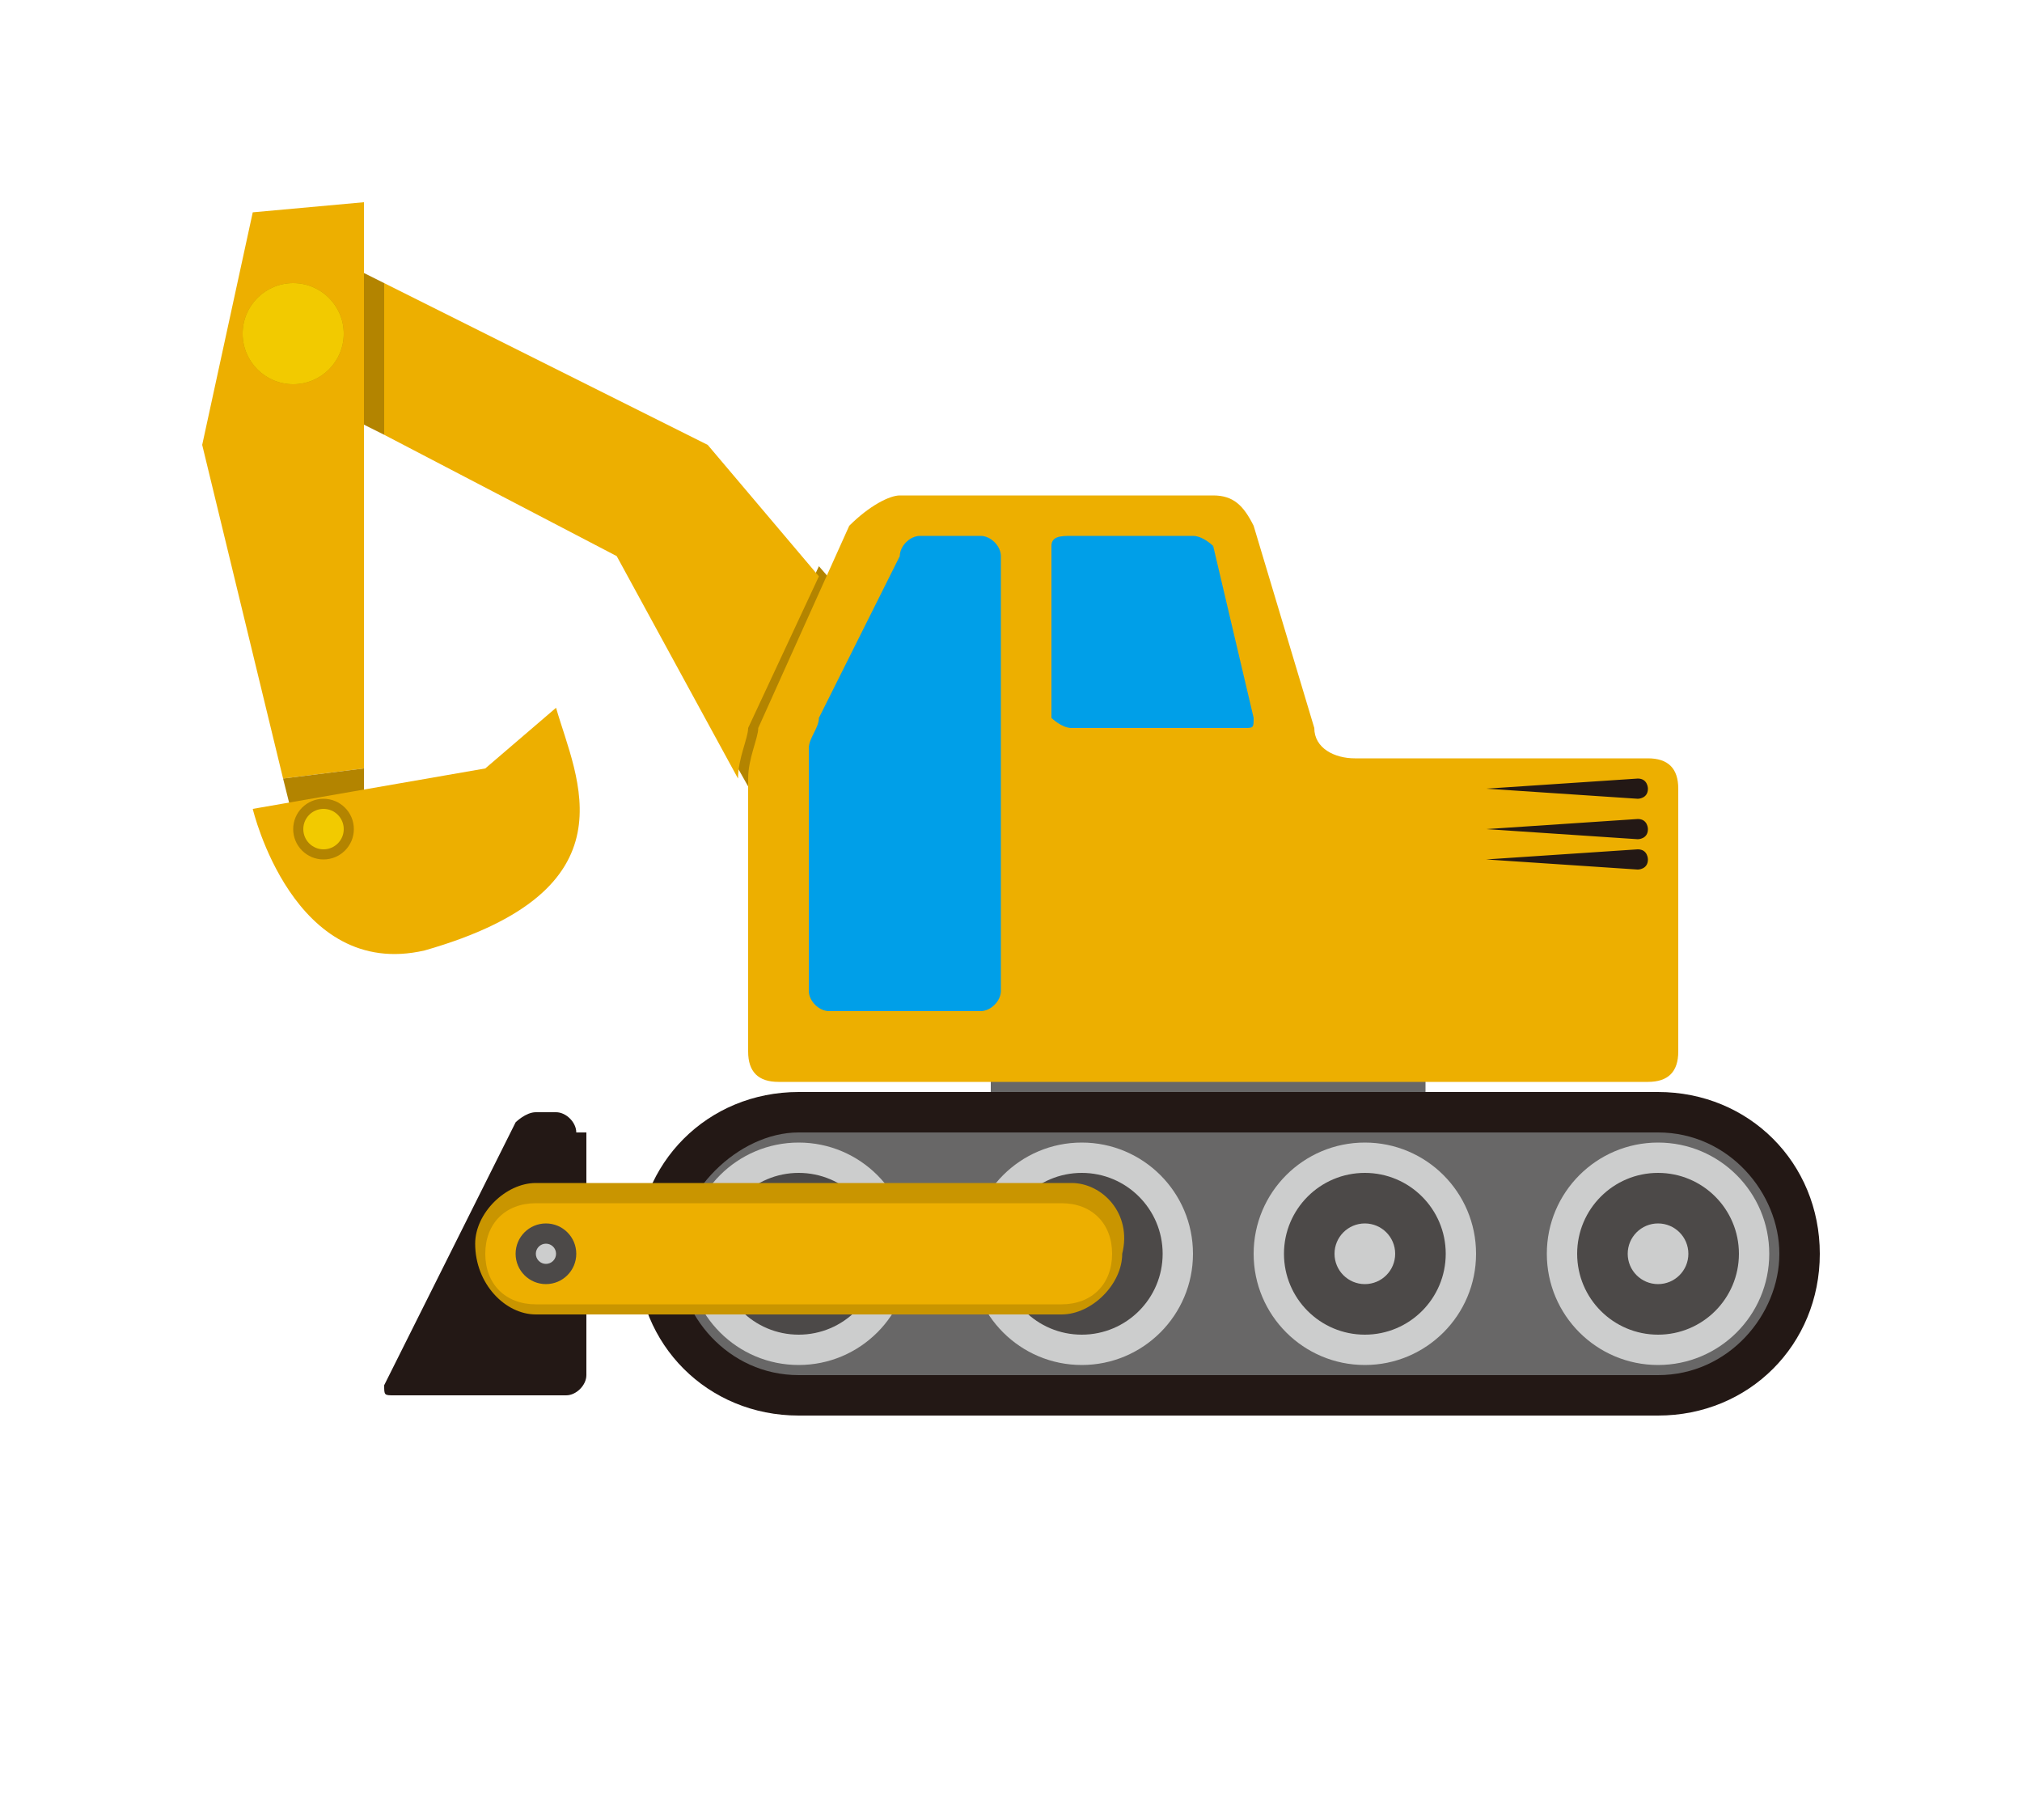<?xml version="1.0" encoding="utf-8"?>
<!-- Generator: Adobe Illustrator 19.2.1, SVG Export Plug-In . SVG Version: 6.00 Build 0)  -->
<svg version="1.1" id="レイヤー_1" xmlns="http://www.w3.org/2000/svg" xmlns:xlink="http://www.w3.org/1999/xlink" x="0px"
	 y="0px" width="20px" height="18px" viewBox="0 0 20 18" style="enable-background:new 0 0 20 18;" xml:space="preserve">
<style type="text/css">
	.st0{fill:#B38400;}
	.st1{fill:#EDAF00;}
	.st2{fill:#686767;}
	.st3{fill:#009FE8;}
	.st4{fill:#231815;}
	.st5{fill:#CCCDCD;}
	.st6{fill:#4C4948;}
	.st7{fill:#C99500;}
	.st8{fill:#F2CA00;}
</style>
<g>
	<path class="st0" d="M10.1,7.9l-2-2.3L7.4,7.1C7.3,7.3,7.3,7.5,7.3,7.6l0.9,1.6L10.1,7.9z"/>
	<g>
		<path class="st1" d="M7,4.4L3.8,2.8l0,1.5l2.3,1.2l1.2,2.2c0-0.2,0.1-0.4,0.1-0.5l0.7-1.5L7,4.4z"/>
		<polygon class="st0" points="3,2.4 2.4,3.6 3.8,4.3 3.8,2.8 		"/>
	</g>
	<g>
		<rect x="9.8" y="10.3" class="st2" width="4.3" height="0.8"/>
		<g>
			<path class="st1" d="M12,4.9c0.2,0,0.3,0.1,0.4,0.3l0.6,2c0,0.2,0.2,0.3,0.4,0.3h2.9c0.2,0,0.3,0.1,0.3,0.3v2.6
				c0,0.2-0.1,0.3-0.3,0.3H7.7c-0.2,0-0.3-0.1-0.3-0.3V8.5c0-0.2,0-0.4,0-0.6V7.7c0-0.2,0.1-0.4,0.1-0.5l0.9-2
				C8.6,5,8.8,4.9,8.9,4.9H12z"/>
			<path class="st3" d="M12.4,7.1c0,0.1,0,0.1-0.1,0.1h-1.7c-0.1,0-0.2-0.1-0.2-0.1V5.4c0-0.1,0.1-0.1,0.2-0.1h1.2
				c0.1,0,0.2,0.1,0.2,0.1L12.4,7.1z"/>
			<path class="st4" d="M14.7,7.8C14.7,7.9,14.7,7.9,14.7,7.8l1.5,0.1c0,0,0.1,0,0.1-0.1l0,0c0,0,0-0.1-0.1-0.1L14.7,7.8
				C14.7,7.7,14.7,7.8,14.7,7.8L14.7,7.8z"/>
			<path class="st4" d="M14.7,8.2C14.7,8.2,14.7,8.3,14.7,8.2l1.5,0.1c0,0,0.1,0,0.1-0.1l0,0c0,0,0-0.1-0.1-0.1L14.7,8.2
				C14.7,8.1,14.7,8.1,14.7,8.2L14.7,8.2z"/>
			<path class="st4" d="M14.7,8.5C14.7,8.6,14.7,8.6,14.7,8.5l1.5,0.1c0,0,0.1,0,0.1-0.1l0,0c0,0,0-0.1-0.1-0.1L14.7,8.5
				C14.7,8.4,14.7,8.5,14.7,8.5L14.7,8.5z"/>
			<g>
				<path class="st3" d="M9.1,5.3C9,5.3,8.9,5.4,8.9,5.5L8.1,7.1c0,0.1-0.1,0.2-0.1,0.3v2.4c0,0.1,0.1,0.2,0.2,0.2h1.5
					c0.1,0,0.2-0.1,0.2-0.2V5.5c0-0.1-0.1-0.2-0.2-0.2H9.1z"/>
			</g>
		</g>
		<g>
			<path class="st4" d="M5.7,11.2c0-0.1-0.1-0.2-0.2-0.2H5.3c-0.1,0-0.2,0.1-0.2,0.1l-1.3,2.6c0,0.1,0,0.1,0.1,0.1h1.7
				c0.1,0,0.2-0.1,0.2-0.2V11.2z"/>
		</g>
		<g>
			<g>
				<g>
					<path class="st4" d="M16.4,10.8H7.9c-0.9,0-1.6,0.7-1.6,1.6s0.7,1.6,1.6,1.6h8.5c0.9,0,1.6-0.7,1.6-1.6S17.3,10.8,16.4,10.8z"
						/>
					<path class="st2" d="M16.4,13.6H7.9c-0.7,0-1.2-0.6-1.2-1.2s0.6-1.2,1.2-1.2h8.5c0.7,0,1.2,0.6,1.2,1.2S17.1,13.6,16.4,13.6z"
						/>
				</g>
				<g>
					<g>
						<circle class="st5" cx="7.9" cy="12.4" r="1.1"/>
						<circle class="st6" cx="7.9" cy="12.4" r="0.8"/>
					</g>
					<circle class="st5" cx="7.9" cy="12.4" r="0.3"/>
				</g>
				<g>
					<g>
						<circle class="st5" cx="10.7" cy="12.4" r="1.1"/>
						<circle class="st6" cx="10.7" cy="12.4" r="0.8"/>
					</g>
					<circle class="st5" cx="10.7" cy="12.4" r="0.3"/>
				</g>
				<g>
					<g>
						<circle class="st5" cx="13.5" cy="12.4" r="1.1"/>
						<circle class="st6" cx="13.5" cy="12.4" r="0.8"/>
					</g>
					<circle class="st5" cx="13.5" cy="12.4" r="0.3"/>
				</g>
				<g>
					<g>
						<circle class="st5" cx="16.4" cy="12.4" r="1.1"/>
						<circle class="st6" cx="16.4" cy="12.4" r="0.8"/>
					</g>
					<circle class="st5" cx="16.4" cy="12.4" r="0.3"/>
				</g>
			</g>
			<g>
				<g>
					<path class="st7" d="M10.6,11.7H5.3c-0.3,0-0.6,0.3-0.6,0.6C4.7,12.7,5,13,5.3,13h5.2c0.3,0,0.6-0.3,0.6-0.6
						C11.2,12,10.9,11.7,10.6,11.7z"/>
					<path class="st1" d="M11,12.4c0,0.3-0.2,0.5-0.5,0.5H5.3c-0.3,0-0.5-0.2-0.5-0.5l0,0c0-0.3,0.2-0.5,0.5-0.5h5.2
						C10.8,11.9,11,12.1,11,12.4L11,12.4z"/>
				</g>
				<g>
					<circle class="st6" cx="5.4" cy="12.4" r="0.3"/>
					<circle class="st5" cx="5.4" cy="12.4" r="0.1"/>
				</g>
			</g>
		</g>
	</g>
	<g>
		<polygon class="st1" points="3.6,2 2.5,2.1 2,4.4 2.8,7.7 3.6,7.6 		"/>
		<polygon class="st0" points="3.6,8.1 3.6,7.6 2.8,7.7 2.9,8.1 		"/>
		<path class="st1" d="M2.5,8c0,0,0.4,1.7,1.7,1.4C6.3,8.8,5.7,7.7,5.5,7L4.8,7.6L2.5,8z"/>
	</g>
	<g>
		<circle class="st0" cx="2.9" cy="3.3" r="0.5"/>
		<circle class="st8" cx="2.9" cy="3.3" r="0.5"/>
	</g>
	<g>
		<circle class="st0" cx="3.2" cy="8.2" r="0.3"/>
		<circle class="st8" cx="3.2" cy="8.2" r="0.2"/>
	</g>
</g>
</svg>
